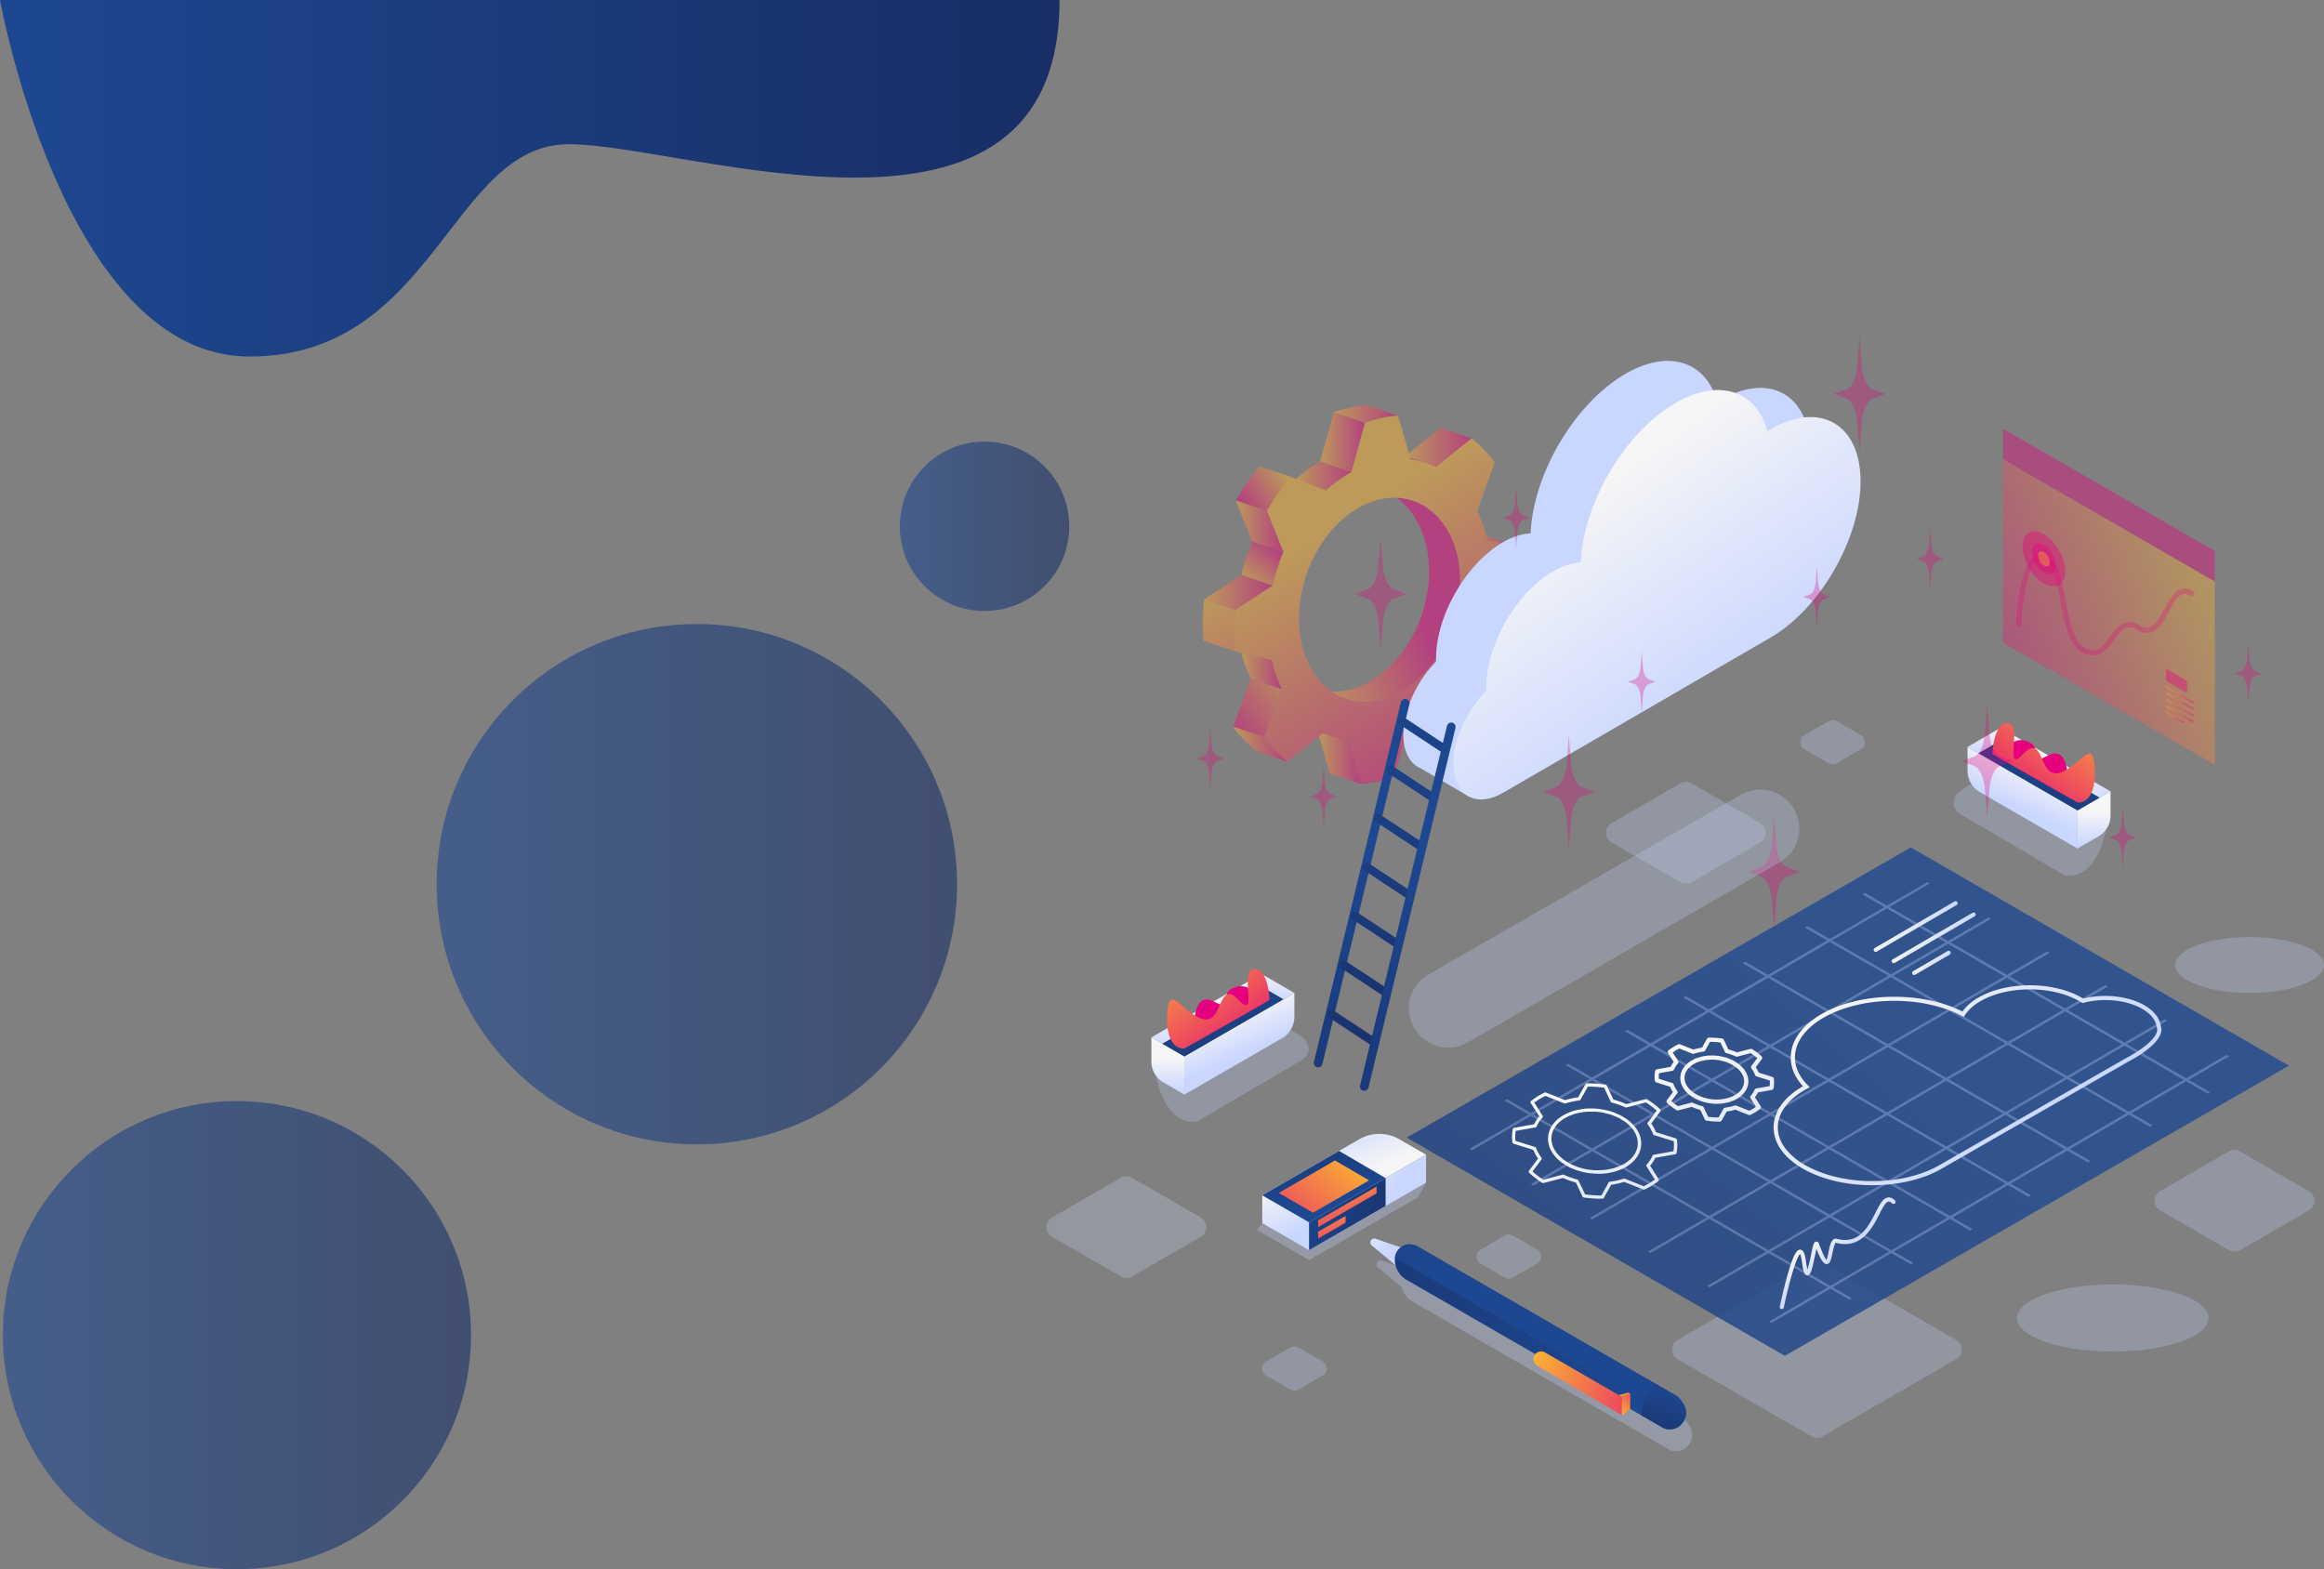 <svg xmlns="http://www.w3.org/2000/svg" xmlns:xlink="http://www.w3.org/1999/xlink" id="Layer_1" data-name="Layer 1" viewBox="0 0 2055.05 1387.74"><rect x="0" y="0" width="2055.05" height="1387.74" fill="#808080" stroke="none"/><defs><linearGradient id="linear-gradient" x1="-5364.54" y1="658.12" x2="-5316.37" y2="658.12" gradientTransform="translate(6455.03)" gradientUnits="userSpaceOnUse"><stop offset="0" stop-color="#f9b233"></stop><stop offset="1" stop-color="#e6007e"></stop></linearGradient><linearGradient id="linear-gradient-2" x1="-5357.99" y1="591.88" x2="-5321.3" y2="591.88" xlink:href="#linear-gradient"></linearGradient><linearGradient id="linear-gradient-3" x1="-5310.02" y1="421.02" x2="-5259.9" y2="421.02" xlink:href="#linear-gradient"></linearGradient><linearGradient id="linear-gradient-4" x1="2.56" y1="1180.76" x2="416.52" y2="1180.76" gradientUnits="userSpaceOnUse"><stop offset="0" stop-color="#1d4891"></stop><stop offset="1" stop-color="#182e65"></stop></linearGradient><linearGradient id="linear-gradient-5" x1="0" y1="157.65" x2="936.9" y2="157.65" xlink:href="#linear-gradient-4"></linearGradient><linearGradient id="linear-gradient-6" x1="795.67" y1="465.43" x2="945.5" y2="465.43" xlink:href="#linear-gradient-4"></linearGradient><linearGradient id="linear-gradient-7" x1="386.16" y1="781.95" x2="846.31" y2="781.95" xlink:href="#linear-gradient-4"></linearGradient><linearGradient id="linear-gradient-8" x1="1989.26" y1="674.9" x2="1989.26" y2="703.86" gradientUnits="userSpaceOnUse"><stop offset="0" stop-color="#f6f6f6"></stop><stop offset="1" stop-color="#c9d6ff"></stop></linearGradient><linearGradient id="linear-gradient-9" x1="1868.26" y1="1001.77" x2="1868.26" y2="1091.13" xlink:href="#linear-gradient-8"></linearGradient><linearGradient id="linear-gradient-10" x1="1640.56" y1="516.27" x2="1633.32" y2="566.95" xlink:href="#linear-gradient-8"></linearGradient><linearGradient id="linear-gradient-11" x1="1363.64" y1="905.26" x2="1356.4" y2="955.94" xlink:href="#linear-gradient-8"></linearGradient><linearGradient id="linear-gradient-12" x1="-5215.34" y1="628.76" x2="-5156.17" y2="628.76" xlink:href="#linear-gradient"></linearGradient><linearGradient id="linear-gradient-13" x1="-5167.37" y1="476.69" x2="-5106.79" y2="476.69" xlink:href="#linear-gradient"></linearGradient><linearGradient id="linear-gradient-14" x1="-5290.3" y1="669.48" x2="-5251.25" y2="669.48" xlink:href="#linear-gradient"></linearGradient><linearGradient id="linear-gradient-15" x1="-5212.98" y1="395.77" x2="-5153.4" y2="395.77" xlink:href="#linear-gradient"></linearGradient><linearGradient id="linear-gradient-16" x1="-2765.88" y1="557.2" x2="-2873.62" y2="517.6" gradientTransform="matrix(-1, 0, 0, 1, -1627.68, 0)" xlink:href="#linear-gradient"></linearGradient><linearGradient id="linear-gradient-17" x1="-5312.38" y1="645.24" x2="-5275.58" y2="645.24" xlink:href="#linear-gradient"></linearGradient><linearGradient id="linear-gradient-18" x1="-5235.06" y1="403.24" x2="-5194.19" y2="403.24" xlink:href="#linear-gradient"></linearGradient><linearGradient id="linear-gradient-19" x1="-5305.91" y1="596.03" x2="-5367.91" y2="646.4" xlink:href="#linear-gradient"></linearGradient><clipPath id="clip-path"><path d="M1138.65,673.51l-27.79-9.35a108,108,0,0,1-20.37-21.42l27.79,9.35A108.28,108.28,0,0,0,1138.65,673.51Z" fill="url(#linear-gradient)"></path></clipPath><linearGradient id="linear-gradient-22" x1="-5287.69" y1="391.08" x2="-5247.73" y2="391.08" xlink:href="#linear-gradient"></linearGradient><linearGradient id="linear-gradient-23" x1="-5275.53" y1="366.16" x2="-5218.53" y2="366.16" xlink:href="#linear-gradient"></linearGradient><clipPath id="clip-path-2"><path d="M1133.73,609.45l-27.79-9.35a114.34,114.34,0,0,1-8.91-25.78l27.8,9.35A114.82,114.82,0,0,0,1133.73,609.45Z" fill="url(#linear-gradient-2)"></path></clipPath><clipPath id="clip-path-3"><path d="M1172.8,433.8l-27.8-9.35a119,119,0,0,1,22.33-16.22l27.8,9.35A118.52,118.52,0,0,0,1172.8,433.8Z" fill="url(#linear-gradient-3)"></path></clipPath><linearGradient id="linear-gradient-28" x1="-5352.14" y1="514.92" x2="-5327.21" y2="484.45" xlink:href="#linear-gradient"></linearGradient><linearGradient id="linear-gradient-29" x1="-5390.37" y1="524.05" x2="-5329.48" y2="524.05" xlink:href="#linear-gradient"></linearGradient><linearGradient id="linear-gradient-30" x1="-5387.02" y1="526.79" x2="-5313.95" y2="712.79" xlink:href="#linear-gradient"></linearGradient><linearGradient id="linear-gradient-31" x1="-5318.76" y1="419.01" x2="-5357.51" y2="445.58" xlink:href="#linear-gradient"></linearGradient><linearGradient id="linear-gradient-32" x1="-5362.34" y1="465.41" x2="-5319.96" y2="465.41" xlink:href="#linear-gradient"></linearGradient><linearGradient id="linear-gradient-33" x1="-2807.75" y1="467.58" x2="-2942.28" y2="679.85" gradientTransform="matrix(-1, 0, 0, 1, -1627.68, 0)" xlink:href="#linear-gradient"></linearGradient><linearGradient id="linear-gradient-34" x1="1174.03" y1="1004.29" x2="1166.78" y2="1054.97" xlink:href="#linear-gradient-8"></linearGradient><linearGradient id="linear-gradient-35" x1="1271.45" y1="725.41" x2="899.5" y2="1211.4" xlink:href="#linear-gradient-8"></linearGradient><linearGradient id="linear-gradient-36" x1="2058.7" y1="602.88" x2="1686.74" y2="1088.87" xlink:href="#linear-gradient-8"></linearGradient><linearGradient id="linear-gradient-37" x1="2024.25" y1="637.37" x2="2007.96" y2="780.36" xlink:href="#linear-gradient-8"></linearGradient><linearGradient id="linear-gradient-38" x1="1539.21" y1="311.89" x2="1522.92" y2="454.88" xlink:href="#linear-gradient-8"></linearGradient><linearGradient id="linear-gradient-39" x1="-2159.95" y1="788.02" x2="-2161.46" y2="770.49" gradientTransform="matrix(-1, 0, 0, 1, -370.89, 0)" xlink:href="#linear-gradient-8"></linearGradient><linearGradient id="linear-gradient-40" x1="7771.57" y1="640.75" x2="7771.57" y2="667.82" gradientTransform="translate(-6017.14)" xlink:href="#linear-gradient-8"></linearGradient><linearGradient id="linear-gradient-41" x1="7817.26" y1="679.91" x2="7801.43" y2="714.64" gradientTransform="translate(-6017.14)" xlink:href="#linear-gradient-8"></linearGradient><linearGradient id="linear-gradient-42" x1="7868.71" y1="717.75" x2="7869.22" y2="747.88" gradientTransform="translate(-6017.14)" xlink:href="#linear-gradient-8"></linearGradient><linearGradient id="linear-gradient-43" x1="7836.3" y1="678.48" x2="7889.42" y2="717.29" gradientTransform="translate(-6017.14)" xlink:href="#linear-gradient-8"></linearGradient><linearGradient id="linear-gradient-44" x1="-2188.07" y1="647.2" x2="-2136.41" y2="788.98" gradientTransform="matrix(-1, 0, 0, 1, -370.89, 0)" xlink:href="#linear-gradient-4"></linearGradient><linearGradient id="linear-gradient-45" x1="-3025.1" y1="639.37" x2="-3033.47" y2="648.94" gradientTransform="translate(4864.64)" xlink:href="#linear-gradient"></linearGradient><linearGradient id="linear-gradient-46" x1="-2218.81" y1="616.8" x2="-2142.47" y2="725.28" gradientTransform="matrix(-1, 0, 0, 1, -370.89, 0)" xlink:href="#linear-gradient"></linearGradient><linearGradient id="linear-gradient-47" x1="-5670.68" y1="509.49" x2="-5474.24" y2="589.64" gradientTransform="matrix(-1, 0, 0, 1, -3727.82, 0)" xlink:href="#linear-gradient"></linearGradient><linearGradient id="linear-gradient-48" x1="-6425.83" y1="341.11" x2="-6425.83" y2="355.56" gradientTransform="matrix(-1, 0, 0, 1, -4560.95, 0)" xlink:href="#linear-gradient"></linearGradient><linearGradient id="linear-gradient-49" x1="-5656.41" y1="609.76" x2="-5654.29" y2="619.13" gradientTransform="matrix(-1, 0, 0, 1, -3727.82, 0)" xlink:href="#linear-gradient"></linearGradient><linearGradient id="linear-gradient-50" x1="-5656.41" y1="615.38" x2="-5654.29" y2="624.75" gradientTransform="matrix(-1, 0, 0, 1, -3727.82, 0)" xlink:href="#linear-gradient"></linearGradient><linearGradient id="linear-gradient-51" x1="-5656.41" y1="621" x2="-5654.29" y2="630.37" gradientTransform="matrix(-1, 0, 0, 1, -3727.82, 0)" xlink:href="#linear-gradient"></linearGradient><linearGradient id="linear-gradient-52" x1="-5656.41" y1="626.62" x2="-5654.29" y2="635.99" gradientTransform="matrix(-1, 0, 0, 1, -3727.82, 0)" xlink:href="#linear-gradient"></linearGradient><linearGradient id="linear-gradient-53" x1="-5652.04" y1="631.25" x2="-5650.54" y2="637.86" gradientTransform="matrix(-1, 0, 0, 1, -3727.82, 0)" xlink:href="#linear-gradient"></linearGradient><linearGradient id="linear-gradient-54" x1="-6480.63" y1="562.59" x2="-6481.32" y2="568.09" gradientTransform="matrix(-1, 0, 0, 1, -4560.95, 0)" xlink:href="#linear-gradient"></linearGradient><linearGradient id="linear-gradient-55" x1="-6422.45" y1="452.35" x2="-6422.45" y2="466.12" gradientTransform="matrix(-1, 0, 0, 1, -4560.95, 0)" xlink:href="#linear-gradient"></linearGradient><linearGradient id="linear-gradient-56" x1="-6323.9" y1="455.38" x2="-6334.91" y2="465.01" gradientTransform="matrix(-1, 0, 0, 1, -4560.95, 0)" xlink:href="#linear-gradient"></linearGradient><linearGradient id="linear-gradient-57" x1="-6323.9" y1="455.38" x2="-6334.91" y2="465.01" gradientTransform="matrix(-1, 0, 0, 1, -4560.95, 0)" xlink:href="#linear-gradient"></linearGradient><linearGradient id="linear-gradient-58" x1="-6345.81" y1="543.65" x2="-6317.6" y2="605.58" gradientTransform="matrix(-1, 0, 0, 1, -4560.95, 0)" xlink:href="#linear-gradient"></linearGradient><linearGradient id="linear-gradient-59" x1="1376.85" y1="1093.61" x2="1373.23" y2="1111.71" xlink:href="#linear-gradient-8"></linearGradient><linearGradient id="linear-gradient-60" x1="1187.09" y1="1091.44" x2="1226.68" y2="1108.41" xlink:href="#linear-gradient-8"></linearGradient><linearGradient id="linear-gradient-61" x1="1665.27" y1="936.51" x2="922.36" y2="1832.37" xlink:href="#linear-gradient-4"></linearGradient><linearGradient id="linear-gradient-62" x1="1791.79" y1="489.2" x2="1766.19" y2="568.7" xlink:href="#linear-gradient-8"></linearGradient><linearGradient id="linear-gradient-63" x1="1656.12" y1="856.94" x2="1792.11" y2="1018.24" xlink:href="#linear-gradient-8"></linearGradient><linearGradient id="linear-gradient-64" x1="10587.7" y1="260.98" x2="10581.48" y2="309.2" gradientTransform="translate(-9132.52)" xlink:href="#linear-gradient-8"></linearGradient><linearGradient id="linear-gradient-65" x1="10524.71" y1="443.75" x2="10653.84" y2="622.66" gradientTransform="translate(-9132.52)" xlink:href="#linear-gradient-8"></linearGradient><linearGradient id="linear-gradient-66" x1="1458.23" y1="1232.49" x2="1035.08" y2="1012.55" xlink:href="#linear-gradient-4"></linearGradient><linearGradient id="linear-gradient-67" x1="1270.27" y1="1117.17" x2="1046.03" y2="973.46" xlink:href="#linear-gradient-4"></linearGradient><linearGradient id="linear-gradient-68" x1="1356.6" y1="1197.74" x2="1489.18" y2="1276.47" gradientTransform="matrix(1, 0, 0, 1, 0, 0)" xlink:href="#linear-gradient"></linearGradient><linearGradient id="linear-gradient-69" x1="1430.43" y1="1247.65" x2="1455.84" y2="1224.27" gradientTransform="matrix(1, 0, 0, 1, 0, 0)" xlink:href="#linear-gradient"></linearGradient><linearGradient id="linear-gradient-70" x1="1480.33" y1="1227.13" x2="1455.44" y2="1285.5" xlink:href="#linear-gradient-4"></linearGradient><linearGradient id="linear-gradient-71" x1="1186.25" y1="986.22" x2="1186.25" y2="993.01" xlink:href="#linear-gradient-8"></linearGradient><linearGradient id="linear-gradient-72" x1="1190.51" y1="1044.01" x2="1170.23" y2="992.22" xlink:href="#linear-gradient-8"></linearGradient><linearGradient id="linear-gradient-73" x1="1119.03" y1="1050.24" x2="1142.93" y2="1091.88" xlink:href="#linear-gradient-8"></linearGradient><linearGradient id="linear-gradient-74" x1="1171.26" y1="1037.21" x2="1220.15" y2="1070.88" xlink:href="#linear-gradient-8"></linearGradient><linearGradient id="linear-gradient-75" x1="1173.83" y1="1062.37" x2="1150.65" y2="966.4" xlink:href="#linear-gradient-4"></linearGradient><linearGradient id="linear-gradient-76" x1="1135.17" y1="1062.33" x2="1261.92" y2="1088.04" xlink:href="#linear-gradient-4"></linearGradient><linearGradient id="linear-gradient-77" x1="1431.46" y1="1229.07" x2="1460.95" y2="1252.75" gradientTransform="matrix(1, 0, 0, 1, 0, 0)" xlink:href="#linear-gradient"></linearGradient><linearGradient id="linear-gradient-78" x1="1194.24" y1="1019.03" x2="1107.59" y2="1131.02" gradientTransform="matrix(1, 0, 0, 1, 0, 0)" xlink:href="#linear-gradient"></linearGradient><linearGradient id="linear-gradient-79" x1="1180.77" y1="1038.66" x2="1206.79" y2="1108.8" gradientTransform="matrix(1, 0, 0, 1, 0, 0)" xlink:href="#linear-gradient"></linearGradient><linearGradient id="linear-gradient-80" x1="1170.7" y1="1066.42" x2="1187.87" y2="1112.71" gradientTransform="matrix(1, 0, 0, 1, 0, 0)" xlink:href="#linear-gradient"></linearGradient><linearGradient id="linear-gradient-81" x1="-8974.67" y1="422.49" x2="-8974.67" y2="427.94" gradientTransform="matrix(-1, 0, 0, 1, -7633.94, 0)" xlink:href="#linear-gradient"></linearGradient><linearGradient id="linear-gradient-82" x1="-8704.24" y1="635.36" x2="-8704.24" y2="640.81" gradientTransform="matrix(-1, 0, 0, 1, -7633.94, 0)" xlink:href="#linear-gradient"></linearGradient><linearGradient id="linear-gradient-83" x1="-8804.39" y1="669.03" x2="-8804.39" y2="674.47" gradientTransform="matrix(-1, 0, 0, 1, -7633.94, 0)" xlink:href="#linear-gradient"></linearGradient><linearGradient id="linear-gradient-84" x1="-9085.68" y1="567.5" x2="-9085.68" y2="572.95" gradientTransform="matrix(-1, 0, 0, 1, -7633.94, 0)" xlink:href="#linear-gradient"></linearGradient><linearGradient id="linear-gradient-85" x1="-8854.81" y1="458.54" x2="-8854.81" y2="468.8" gradientTransform="matrix(-1, 0, 0, 1, -7633.94, 0)" xlink:href="#linear-gradient"></linearGradient><linearGradient id="linear-gradient-86" x1="-9021.24" y1="633.49" x2="-9021.24" y2="643.75" gradientTransform="matrix(-1, 0, 0, 1, -7633.94, 0)" xlink:href="#linear-gradient"></linearGradient><linearGradient id="linear-gradient-87" x1="-9202.71" y1="704.22" x2="-9202.71" y2="714.48" gradientTransform="matrix(-1, 0, 0, 1, -7633.94, 0)" xlink:href="#linear-gradient"></linearGradient><linearGradient id="linear-gradient-88" x1="-9511" y1="5732.87" x2="-9511" y2="5738.32" gradientTransform="translate(-7633.94 6508.97) rotate(180)" xlink:href="#linear-gradient"></linearGradient><linearGradient id="linear-gradient-89" x1="-9240.57" y1="5945.73" x2="-9240.57" y2="5951.18" gradientTransform="translate(-7633.94 6508.97) rotate(180)" xlink:href="#linear-gradient"></linearGradient><linearGradient id="linear-gradient-90" x1="-9340.72" y1="5979.4" x2="-9340.72" y2="5984.85" gradientTransform="translate(-7633.94 6508.97) rotate(180)" xlink:href="#linear-gradient"></linearGradient><linearGradient id="linear-gradient-91" x1="-9622.01" y1="5877.88" x2="-9622.01" y2="5883.33" gradientTransform="translate(-7633.94 6508.97) rotate(180)" xlink:href="#linear-gradient"></linearGradient><linearGradient id="linear-gradient-92" x1="-9391.14" y1="5768.92" x2="-9391.14" y2="5779.18" gradientTransform="translate(-7633.94 6508.97) rotate(180)" xlink:href="#linear-gradient"></linearGradient><linearGradient id="linear-gradient-93" x1="-9278.27" y1="6093.82" x2="-9278.27" y2="6104.08" gradientTransform="translate(-7633.94 6508.97) rotate(180)" xlink:href="#linear-gradient"></linearGradient><linearGradient id="linear-gradient-94" x1="6050.66" y1="1005.62" x2="6049.15" y2="988.08" gradientTransform="translate(-4955.27)" xlink:href="#linear-gradient-8"></linearGradient><linearGradient id="linear-gradient-95" x1="-439.04" y1="858.34" x2="-439.04" y2="885.41" gradientTransform="matrix(-1, 0, 0, 1, 690.97, 0)" xlink:href="#linear-gradient-8"></linearGradient><linearGradient id="linear-gradient-96" x1="-393.35" y1="897.5" x2="-409.18" y2="932.23" gradientTransform="matrix(-1, 0, 0, 1, 690.97, 0)" xlink:href="#linear-gradient-8"></linearGradient><linearGradient id="linear-gradient-97" x1="-341.89" y1="935.34" x2="-341.38" y2="965.47" gradientTransform="matrix(-1, 0, 0, 1, 690.97, 0)" xlink:href="#linear-gradient-8"></linearGradient><linearGradient id="linear-gradient-98" x1="-374.3" y1="896.07" x2="-321.19" y2="934.89" gradientTransform="matrix(-1, 0, 0, 1, 690.97, 0)" xlink:href="#linear-gradient-8"></linearGradient><linearGradient id="linear-gradient-99" x1="6022.53" y1="864.79" x2="6074.2" y2="1006.57" gradientTransform="translate(-4955.27)" xlink:href="#linear-gradient-4"></linearGradient><linearGradient id="linear-gradient-100" x1="-11235.7" y1="856.96" x2="-11244.08" y2="866.54" gradientTransform="matrix(-1, 0, 0, 1, -10190.81, 0)" xlink:href="#linear-gradient"></linearGradient><linearGradient id="linear-gradient-101" x1="5991.8" y1="834.39" x2="6068.14" y2="942.88" gradientTransform="translate(-4955.27)" xlink:href="#linear-gradient"></linearGradient><linearGradient id="linear-gradient-102" x1="1438.36" y1="513.5" x2="1434.74" y2="567.8" xlink:href="#linear-gradient-8"></linearGradient><linearGradient id="linear-gradient-103" x1="-8262.23" y1="-191.58" x2="-8284.85" y2="201.19" gradientTransform="matrix(-0.98, -0.18, -0.18, 0.98, -6951.87, -566.48)" xlink:href="#linear-gradient-4"></linearGradient><linearGradient id="linear-gradient-104" x1="-8902.25" y1="1667.15" x2="-8924.88" y2="2059.92" gradientTransform="matrix(-0.98, 0.21, 0.21, 0.98, -7814.83, 805.8)" xlink:href="#linear-gradient-4"></linearGradient><linearGradient id="linear-gradient-105" x1="-8880.91" y1="1668.38" x2="-8903.54" y2="2061.15" gradientTransform="matrix(-0.98, 0.21, 0.21, 0.98, -7814.83, 805.8)" xlink:href="#linear-gradient-4"></linearGradient><linearGradient id="linear-gradient-106" x1="-8859.52" y1="1669.61" x2="-8882.15" y2="2062.38" gradientTransform="matrix(-0.98, 0.21, 0.21, 0.98, -7814.83, 805.8)" xlink:href="#linear-gradient-4"></linearGradient><linearGradient id="linear-gradient-107" x1="-8838.18" y1="1670.84" x2="-8860.81" y2="2063.61" gradientTransform="matrix(-0.98, 0.21, 0.21, 0.98, -7814.83, 805.8)" xlink:href="#linear-gradient-4"></linearGradient><linearGradient id="linear-gradient-108" x1="-8816.79" y1="1672.07" x2="-8839.41" y2="2064.85" gradientTransform="matrix(-0.98, 0.21, 0.21, 0.98, -7814.83, 805.8)" xlink:href="#linear-gradient-4"></linearGradient><linearGradient id="linear-gradient-109" x1="-8795.45" y1="1673.3" x2="-8818.08" y2="2066.07" gradientTransform="matrix(-0.98, 0.21, 0.21, 0.98, -7814.83, 805.8)" xlink:href="#linear-gradient-4"></linearGradient><linearGradient id="linear-gradient-110" x1="-8773.98" y1="1674.54" x2="-8796.6" y2="2067.31" gradientTransform="matrix(-0.98, 0.21, 0.21, 0.98, -7814.83, 805.8)" xlink:href="#linear-gradient-4"></linearGradient><linearGradient id="linear-gradient-111" x1="-8305.21" y1="-194.06" x2="-8327.83" y2="198.71" gradientTransform="matrix(-0.98, -0.18, -0.18, 0.98, -6951.87, -566.48)" xlink:href="#linear-gradient-4"></linearGradient><linearGradient id="linear-gradient-112" x1="1608.61" y1="1090" x2="1628.53" y2="1113.63" xlink:href="#linear-gradient-8"></linearGradient><linearGradient id="linear-gradient-113" x1="1688.26" y1="812.65" x2="1699.65" y2="826.16" xlink:href="#linear-gradient-8"></linearGradient><linearGradient id="linear-gradient-114" x1="1704.18" y1="822.65" x2="1715.57" y2="836.16" xlink:href="#linear-gradient-8"></linearGradient><linearGradient id="linear-gradient-115" x1="1704.8" y1="847.84" x2="1711.04" y2="855.25" xlink:href="#linear-gradient-8"></linearGradient><linearGradient id="linear-gradient-116" x1="1396.95" y1="984.4" x2="1485.32" y2="1150.23" xlink:href="#linear-gradient-8"></linearGradient><linearGradient id="linear-gradient-117" x1="1501.9" y1="928.47" x2="1590.27" y2="1094.31" xlink:href="#linear-gradient-8"></linearGradient><linearGradient id="linear-gradient-118" x1="1501.9" y1="928.47" x2="1590.27" y2="1094.31" xlink:href="#linear-gradient-8"></linearGradient></defs><title>Cloud Architect</title><circle cx="209.54" cy="1180.76" r="206.98" opacity="0.6" fill="url(#linear-gradient-4)"></circle><path d="M0,0S56.79,315.3,220.55,315.3s178.07-187.78,282.5-187.78S936.9,248.79,936.9,0Z" fill="url(#linear-gradient-5)"></path><circle cx="870.59" cy="465.43" r="74.92" opacity="0.6" fill="url(#linear-gradient-6)"></circle><circle cx="616.23" cy="781.95" r="230.08" opacity="0.6" fill="url(#linear-gradient-7)"></circle><ellipse cx="1989.26" cy="853.42" rx="65.79" ry="24.71" opacity="0.25" fill="url(#linear-gradient-8)"></ellipse><ellipse cx="1868.26" cy="1165.6" rx="84.7" ry="29.71" opacity="0.25" fill="url(#linear-gradient-9)"></ellipse><path d="M1595.59,650.12l21.35-12.33a7.24,7.24,0,0,1,7.22,0l21.34,12.33a7.21,7.21,0,0,1,0,12.5L1624.16,675a7.22,7.22,0,0,1-7.22,0l-21.35-12.33A7.22,7.22,0,0,1,1595.59,650.12Z" opacity="0.25" fill="url(#linear-gradient-10)"></path><path d="M1309.26,1105l21.35-12.32a7.22,7.22,0,0,1,7.22,0l21.34,12.32a7.22,7.22,0,0,1,0,12.5l-21.34,12.33a7.22,7.22,0,0,1-7.22,0l-21.35-12.33A7.22,7.22,0,0,1,1309.26,1105Z" opacity="0.25" fill="url(#linear-gradient-11)"></path><g opacity="0.5"><polygon points="1298.86 639.45 1271.06 630.11 1239.69 618.06 1267.48 627.41 1298.86 639.45" fill="url(#linear-gradient-12)"></polygon><polygon points="1315.45 477.55 1287.66 468.2 1320.44 475.83 1348.23 485.18 1315.45 477.55" fill="url(#linear-gradient-13)"></polygon><polygon points="1203.78 693.49 1175.98 684.14 1164.72 645.47 1192.52 654.82 1203.78 693.49" fill="url(#linear-gradient-14)"></polygon><polygon points="1269.84 413.18 1242.05 403.83 1273.83 378.36 1301.63 387.71 1269.84 413.18" fill="url(#linear-gradient-15)"></polygon><path d="M1249.58,443l-27.79-9.35c25,8.41,42.21,36,41.81,72.51,0,.78,0,1.57,0,2.35l0,.77c0,.53,0,1-.07,1.57,0,.11,0,.21,0,.31,0,1-.12,2-.2,3l-.06.69c-.09,1-.19,2.08-.31,3.11l-.06.57c-.11.93-.23,1.85-.37,2.78,0,.19,0,.38-.07.57-.16,1-.32,2.05-.5,3.07,0,.26-.09.52-.14.78-.11.65-.24,1.3-.36,1.94-.06.27-.11.54-.16.81q-.26,1.26-.54,2.52l0,.12c-.2.88-.41,1.75-.63,2.62-.06.26-.13.51-.19.77l-.51,1.91c-.08.27-.15.54-.23.82l-.52,1.81c-.07.22-.13.44-.2.65-.25.82-.5,1.63-.77,2.44l-.15.46-.66,2c-.1.27-.2.54-.29.81l-.59,1.62-.32.84c-.21.55-.43,1.1-.65,1.65-.09.24-.19.49-.29.73-.31.78-.64,1.56-1,2.33a1,1,0,0,1,0,.1c-.32.74-.65,1.47-1,2.2l-.33.73c-.25.53-.49,1-.74,1.57-.13.27-.25.53-.38.79-.28.57-.57,1.15-.86,1.72l-.32.63c-.39.77-.79,1.53-1.2,2.29l-.21.37c-.34.63-.7,1.26-1,1.89-.14.24-.28.47-.41.71-.31.53-.62,1.06-.94,1.59l-.39.65c-.49.81-1,1.62-1.51,2.41-.09.15-.18.29-.28.43-.44.69-.89,1.36-1.35,2l-.38.55c-.53.78-1.07,1.55-1.62,2.3l-.29.39c-.47.66-1,1.31-1.45,2l-.37.48c-.8,1-1.61,2-2.44,3l-.28.33c-.84,1-1.7,2-2.57,2.95l-.25.28c-.89,1-1.79,1.93-2.71,2.86-.07.07-.14.15-.22.22-.94,1-1.89,1.87-2.85,2.77l-.19.18c-.54.5-1.09,1-1.64,1.48l-.3.26c-.45.4-.9.79-1.36,1.17l-.59.49c-.37.3-.73.61-1.11.9l-.66.53-1.06.82-.69.53-1.07.78-.69.5-1.14.78-.63.44c-.47.31-.94.62-1.42.92l-.37.25c-.6.37-1.2.75-1.81,1.11l-.5.29-1.33.76-.68.38-1.17.63-.74.38c-.38.2-.76.39-1.15.57l-.75.37-1.17.54-.73.33-1.29.55-.62.26c-.63.25-1.25.5-1.88.73l0,0c-.64.24-1.29.46-1.94.68l-.63.2-1.32.42-.65.19c-.55.16-1.11.32-1.66.46l-.65.17c-.74.19-1.49.36-2.23.52s-1.42.29-2.13.41l-.67.11-1.47.23-.76.09c-.46.06-.93.12-1.39.16l-.73.07-1.57.12-.51,0c-.75,0-1.49.06-2.24.07h-.57c-.58,0-1.15,0-1.73,0l-.62,0c-.73,0-1.47-.08-2.19-.14h-.11c-.69-.06-1.38-.14-2.06-.23L1172,611l-1.31-.2-.68-.12-1.43-.28-.51-.11c-.64-.14-1.27-.29-1.9-.46l-.39-.11c-.49-.13-1-.28-1.48-.43s-.9-.27-1.34-.42h0l27.8,9.35,1.11.36.23.06,1.48.43.4.11c.62.16,1.26.32,1.89.46l.51.1,1.43.29.68.12,1.31.2.4.06.27,0c.68.09,1.36.17,2,.23h.12c.73.06,1.46.1,2.19.14l.63,0c.57,0,1.14,0,1.72,0h.58c.74,0,1.49,0,2.24-.07h.08l.42,0,1.57-.12.73-.07,1.39-.16.77-.1c.48-.06,1-.14,1.46-.22l.67-.11c.71-.12,1.42-.26,2.13-.41s1.49-.34,2.23-.52l.65-.17,1.66-.46.4-.11.25-.08,1.32-.42.64-.2c.65-.22,1.29-.45,1.94-.69h0l1.9-.74.63-.27c.43-.17.85-.36,1.28-.54l.73-.33,1.17-.54.76-.37,1.14-.57.74-.38,1.17-.63.69-.38,1.32-.76.51-.3q.9-.54,1.8-1.11c.13-.07.25-.16.37-.24.48-.3,1-.61,1.42-.92l.63-.43,1.14-.8.69-.49,1.07-.79.69-.52,1.06-.82.67-.53c.37-.29.73-.6,1.1-.9.2-.16.4-.32.59-.49.46-.38.91-.77,1.35-1.16l.32-.27,1.63-1.48.08-.07.11-.11c1-.9,1.92-1.82,2.86-2.77l.21-.22c.92-.93,1.82-1.88,2.71-2.86.09-.09.17-.19.26-.29.87-1,1.72-1.94,2.56-2.94l.28-.33c.83-1,1.64-2,2.44-3l.13-.16.24-.33c.49-.64,1-1.29,1.46-1.94l.28-.39c.55-.76,1.09-1.52,1.62-2.3.13-.18.26-.37.38-.56.46-.67.91-1.35,1.35-2,.1-.14.19-.29.28-.43.52-.8,1-1.6,1.51-2.41l.14-.22.25-.43c.32-.53.63-1.06.94-1.59l.41-.71q.54-.95,1.05-1.89l.21-.37c.41-.76.81-1.52,1.2-2.29l.33-.63c.29-.57.57-1.15.85-1.72l.2-.4.18-.39c.25-.52.5-1,.74-1.57.11-.24.23-.48.34-.73.33-.73.65-1.46,1-2.2l0-.1c.33-.77.65-1.55,1-2.33.09-.24.19-.49.29-.73l.64-1.65.15-.39c.06-.15.11-.31.17-.46.2-.53.4-1.07.59-1.61l.29-.81.66-1.94c0-.16.11-.32.16-.48.26-.8.52-1.61.76-2.43.07-.22.13-.44.2-.66.18-.6.35-1.2.52-1.8l.11-.35.12-.48c.18-.63.35-1.27.51-1.9.06-.26.13-.51.2-.77.21-.87.43-1.74.62-2.62,0,0,0-.1,0-.14.18-.83.36-1.67.53-2.51.06-.26.11-.53.16-.8.13-.65.25-1.3.37-1.95l.09-.5a2.51,2.51,0,0,0,0-.27c.18-1,.35-2,.5-3.07,0-.19,0-.38.08-.57q.19-1.4.36-2.79c0-.18.05-.37.07-.56.11-1,.22-2.07.31-3.11,0-.23,0-.46,0-.69.08-1,.15-2,.2-2.95,0-.08,0-.15,0-.23v-.09c0-.52,0-1,.07-1.55l0-.79c0-.79,0-1.57.05-2.35C1291.79,479,1274.57,451.35,1249.58,443Z" fill="url(#linear-gradient-16)"></path><g style="isolation:isolate"><path d="M1179.45,651.79l-27.8-9.35a69.44,69.44,0,0,1-9-3.75l27.79,9.35A71,71,0,0,0,1179.45,651.79Z" fill="url(#linear-gradient-17)"></path></g><g style="isolation:isolate"><path d="M1233,400.08l27.8,9.35a69.7,69.7,0,0,0-13.08-3L1220,397A69.42,69.42,0,0,1,1233,400.08Z" fill="url(#linear-gradient-18)"></path></g><polygon points="1118.28 652.09 1090.49 642.74 1105.94 600.1 1133.73 609.45 1118.28 652.09" fill="url(#linear-gradient-19)"></polygon><g style="isolation:isolate"><path d="M1138.65,673.51l-27.79-9.35a108,108,0,0,1-20.37-21.42l27.79,9.35A108.28,108.28,0,0,0,1138.65,673.51Z" fill="url(#linear-gradient)"></path><g clip-path="url(#clip-path)"><g style="isolation:isolate"><path d="M1138.65,673.51l-27.79-9.35a108,108,0,0,1-20.37-21.42l27.79,9.35A108.28,108.28,0,0,0,1138.65,673.51Z" fill="url(#linear-gradient)"></path></g></g></g><polygon points="1195.13 417.58 1167.33 408.23 1179.5 364.59 1207.29 373.94 1195.13 417.58" fill="url(#linear-gradient-22)"></polygon><path d="M1213.87,371.83c.9-.26,1.8-.51,2.71-.75l1.3-.34c1.34-.34,2.68-.66,4-.94a106,106,0,0,1,14.59-2.07l-27.79-9.35a107.6,107.6,0,0,0-14.59,2.07c-1.35.28-2.69.6-4,.94l-1.31.35c-.9.24-1.8.48-2.7.74l-.54.15-1.62.5-1.08.34c-1.11.35-2.23.73-3.34,1.12l27.79,9.35c1.11-.4,2.23-.77,3.35-1.13l1.07-.33Z" fill="url(#linear-gradient-23)"></path><g style="isolation:isolate"><path d="M1133.73,609.45l-27.79-9.35a114.34,114.34,0,0,1-8.91-25.78l27.8,9.35A114.82,114.82,0,0,0,1133.73,609.45Z" fill="url(#linear-gradient-2)"></path><g clip-path="url(#clip-path-2)"><g style="isolation:isolate"><path d="M1133.73,609.45l-27.79-9.35a114.34,114.34,0,0,1-8.91-25.78l27.8,9.35A114.82,114.82,0,0,0,1133.73,609.45Z" fill="url(#linear-gradient-2)"></path></g></g></g><g style="isolation:isolate"><path d="M1172.8,433.8l-27.8-9.35a119,119,0,0,1,22.33-16.22l27.8,9.35A118.52,118.52,0,0,0,1172.8,433.8Z" fill="url(#linear-gradient-3)"></path><g clip-path="url(#clip-path-3)"><g style="isolation:isolate"><path d="M1172.8,433.8l-27.8-9.35a119,119,0,0,1,22.33-16.22l27.8,9.35A118.52,118.52,0,0,0,1172.8,433.8Z" fill="url(#linear-gradient-3)"></path></g></g></g><path d="M1126.88,512.4c.24-.93.48-1.85.74-2.78.17-.62.35-1.25.53-1.87l.51-1.78.6-1.93c.18-.59.37-1.18.56-1.77s.42-1.27.63-1.91l.6-1.74c.22-.64.45-1.27.68-1.9s.41-1.15.63-1.72c.28-.77.58-1.52.88-2.28.14-.37.28-.75.43-1.12.45-1.13.92-2.26,1.39-3.38l-27.79-9.35c-.48,1.12-.94,2.25-1.39,3.38-.15.37-.29.75-.44,1.12l-.72,1.85-.15.43c-.22.57-.43,1.15-.63,1.72s-.46,1.26-.68,1.9-.4,1.17-.6,1.75l-.64,1.9c-.19.59-.37,1.18-.55,1.77l-.6,1.93c-.18.59-.35,1.19-.52,1.78s-.26.89-.39,1.34c0,.18-.09.36-.14.53-.25.93-.49,1.86-.73,2.79-.12.45-.24.9-.35,1.35-.35,1.38-.67,2.76-1,4.15l27.79,9.35c.31-1.39.64-2.77,1-4.15C1126.64,513.3,1126.76,512.85,1126.88,512.4Z" fill="url(#linear-gradient-28)"></path><polygon points="1092.45 539.55 1064.65 530.2 1097.76 508.56 1125.55 517.91 1092.45 539.55" fill="url(#linear-gradient-29)"></polygon><path d="M1091.52,553.46l.06-1.52c.05-1,.08-2,.14-3s.13-2.11.21-3.17c0-.52.06-1,.1-1.55.12-1.57.26-3.15.42-4.71l-27.8-9.35c-.15,1.57-.29,3.14-.41,4.71,0,.52-.07,1.05-.11,1.57-.07,1-.15,2.1-.2,3.15a2.29,2.29,0,0,0,0,.25c-.05.91-.08,1.82-.12,2.73,0,.5,0,1-.06,1.5,0,1.5-.09,3-.11,4.51q-.09,9.25.63,18.07L1092,576c-.47-5.88-.69-11.91-.62-18.08C1091.43,556.46,1091.47,555,1091.52,553.46Z" fill="url(#linear-gradient-30)"></path><path d="M1126,442.91l1-1.54c.67-1,1.35-2.05,2-3.06l1-1.41q1.3-1.92,2.66-3.79c.13-.17.25-.35.37-.52q1.54-2.11,3.13-4.18c.57-.74,1.14-1.48,1.72-2.21.3-.37.59-.75.88-1.12.9-1.12,1.8-2.23,2.72-3.32h0l-27.79-9.35c-.92,1.1-1.82,2.21-2.72,3.33l-.88,1.11c-.49.63-1,1.25-1.47,1.88l-.25.33q-1.59,2.07-3.13,4.18l-.37.53q-1.35,1.86-2.66,3.78c-.33.47-.65.94-1,1.42-.68,1-1.35,2-2,3l-1,1.55c-.68,1.07-1.36,2.15-2,3.24l-.6,1-.21.36q-1.33,2.21-2.63,4.46l27.79,9.35q1.29-2.25,2.63-4.46c.27-.45.54-.89.82-1.33C1124.59,445.07,1125.27,444,1126,442.91Z" fill="url(#linear-gradient-31)"></path><polygon points="1135.06 488.21 1107.27 478.87 1092.69 442.6 1120.48 451.95 1135.06 488.21" fill="url(#linear-gradient-32)"></polygon><path d="M1124.66,583.6a114.65,114.65,0,0,0,8.9,25.78L1118.11,652a108.22,108.22,0,0,0,20.37,21.41L1170.27,648a69.67,69.67,0,0,0,22.08,6.78l11.26,38.67a108,108,0,0,0,14.59-2.07,117.66,117.66,0,0,0,14.61-4.14L1245,643.57a118.7,118.7,0,0,0,22.33-16.23l31.37,12a205.85,205.85,0,0,0,20.94-30.2L1305,572.93a170.87,170.87,0,0,0,9.52-29.7l33.1-21.63q.91-9.15,1-18.42t-.63-18.07l-32.78-7.63a114.65,114.65,0,0,0-8.9-25.78l15.44-42.65a106.83,106.83,0,0,0-20.37-21.41l-31.78,25.47a69.94,69.94,0,0,0-22.08-6.79l-11.26-38.66a107.6,107.6,0,0,0-14.59,2.07,117.81,117.81,0,0,0-14.62,4.14L1195,417.51a118.58,118.58,0,0,0-22.33,16.23l-31.38-12.05a206.32,206.32,0,0,0-20.94,30.2l14.58,36.26a170.74,170.74,0,0,0-9.51,29.69l-33.1,21.64c-.61,6.1-1,12.25-1,18.42s.15,12.19.62,18.07Zm24.06-37.92c.54-49.16,32.88-95.8,72.23-104.16s70.81,24.71,70.27,73.87-32.88,95.8-72.23,104.16S1148.18,594.84,1148.72,545.68Z" fill="url(#linear-gradient-33)"></path></g><path d="M1119.64,1204l21.35-12.33a7.22,7.22,0,0,1,7.22,0l21.35,12.33a7.22,7.22,0,0,1,0,12.5l-21.35,12.32a7.22,7.22,0,0,1-7.22,0l-21.35-12.32A7.22,7.22,0,0,1,1119.64,1204Z" opacity="0.25" fill="url(#linear-gradient-34)"></path><path d="M930.24,1076.73l60.91-35.16a9.79,9.79,0,0,1,9.82,0l60.91,35.16a9.83,9.83,0,0,1,0,17L1001,1128.91a9.84,9.84,0,0,1-9.82,0l-60.91-35.17A9.83,9.83,0,0,1,930.24,1076.73Z" opacity="0.25" fill="url(#linear-gradient-35)"></path><path d="M1483.48,1185l118.25-68.27a9.82,9.82,0,0,1,9.81,0L1729.79,1185a9.83,9.83,0,0,1,0,17l-118.24,68.27a9.79,9.79,0,0,1-9.82,0L1483.48,1202A9.82,9.82,0,0,1,1483.48,1185Z" opacity="0.25" fill="url(#linear-gradient-36)"></path><path d="M1910.07,1053.43l60.91-35.17a9.84,9.84,0,0,1,9.82,0l60.9,35.17a9.81,9.81,0,0,1,0,17l-60.9,35.17a9.79,9.79,0,0,1-9.82,0l-60.91-35.17A9.81,9.81,0,0,1,1910.07,1053.43Z" opacity="0.25" fill="url(#linear-gradient-37)"></path><path d="M1425,728l60.91-35.16a9.79,9.79,0,0,1,9.82,0L1556.66,728a9.83,9.83,0,0,1,0,17l-60.91,35.16a9.82,9.82,0,0,1-9.82,0L1425,745A9.83,9.83,0,0,1,1425,728Z" opacity="0.25" fill="url(#linear-gradient-38)"></path><path d="M1862.05,734.93s-7.29,42.85-36,39.38l-91.17-53.47c-11.09-6-9.43-16.76,1.31-23.4l11.21-6.93Z" opacity="0.25" fill="url(#linear-gradient-39)"></path><polygon points="1769.02 654.91 1769.02 643.68 1739.84 660.53 1749.65 666.19 1769.02 654.91" fill="url(#linear-gradient-40)"></polygon><path d="M1739.84,681.56v-21l97.27,56.16v33.69l-86.3-49.82A22,22,0,0,1,1739.84,681.56Z" fill="url(#linear-gradient-41)"></path><path d="M1855.66,739.67l-18.55,10.71V716.69l29.18-16.85v21.42A21.25,21.25,0,0,1,1855.66,739.67Z" fill="url(#linear-gradient-42)"></path><polygon points="1866.29 699.84 1769.02 643.68 1769.02 654.91 1856.56 705.45 1866.29 699.84" fill="url(#linear-gradient-43)"></polygon><polygon points="1749.65 666.19 1769.02 654.91 1856.56 705.45 1837.11 716.69 1749.65 666.19" fill="url(#linear-gradient-44)"></polygon><path d="M1769,670.93s7.83-21.94,24.19-15.13-4.27,23.67,18,12.24,17,36.57,17,36.57Z" fill="url(#linear-gradient-45)"></path><path d="M1761.84,666.84s.85-28.84,14-27.38-4.88,46.37,13.49,27.18,13.19,22,31.54,16.91,30.41-33.95,31.55-2.79-15.22,28.94-15.22,28.94Z" fill="url(#linear-gradient-46)"></path><polygon points="1958.49 676.41 1771.28 568.32 1771.29 406.2 1958.49 514.28 1958.49 676.41" opacity="0.4" fill="url(#linear-gradient-47)"></polygon><polygon points="1771.28 379.18 1771.29 406.2 1958.49 514.28 1958.49 487.26 1771.28 379.18" opacity="0.4" fill="url(#linear-gradient-48)"></polygon><g opacity="0.4"><path d="M1938.84,621.91a.93.93,0,0,1-.46-.12l-22.64-13.07a.94.94,0,0,1,.94-1.62l22.63,13.06a.94.94,0,0,1-.47,1.75Z" fill="url(#linear-gradient-49)"></path></g><g opacity="0.4"><path d="M1938.84,627.53a.93.93,0,0,1-.46-.12l-22.64-13.07a.94.94,0,1,1,.94-1.62l22.63,13.07a.93.93,0,0,1-.47,1.74Z" fill="url(#linear-gradient-50)"></path></g><g opacity="0.4"><path d="M1938.84,633.15a.93.93,0,0,1-.46-.12L1915.74,620a.94.94,0,1,1,.94-1.62l22.63,13.07a.93.93,0,0,1-.47,1.74Z" fill="url(#linear-gradient-51)"></path></g><g opacity="0.4"><path d="M1938.84,638.77a.93.93,0,0,1-.46-.12l-22.64-13.07a.94.94,0,1,1,.94-1.62L1939.31,637a.93.93,0,0,1-.47,1.74Z" fill="url(#linear-gradient-52)"></path></g><g opacity="0.4"><path d="M1930.72,639.65a.9.9,0,0,1-.47-.13l-14.51-8.32a.94.94,0,1,1,.94-1.62l14.51,8.32a.93.93,0,0,1,.34,1.28A.92.92,0,0,1,1930.72,639.65Z" fill="url(#linear-gradient-53)"></path></g><path d="M1915.27,593.3c0-1.07.76-1.51,1.68-1l15.37,8.87a3.73,3.73,0,0,1,1.68,2.91V611c0,1.07-.76,1.5-1.68,1L1917,603.14a3.74,3.74,0,0,1-1.68-2.91Z" opacity="0.4" fill="url(#linear-gradient-54)"></path><g opacity="0.7"><path d="M1850.7,579.62a19.5,19.5,0,0,1-7.41-1.59c-13.66-5.59-17.56-26.19-21.33-46.12-3-16.1-6.19-32.74-14.38-36.06a6,6,0,0,0-5.95.42c-10.33,6.7-13.75,42.26-14.2,55.39a2.3,2.3,0,1,1-4.59-.16c.17-5.07,2.1-49.87,16.29-59.09a10.64,10.64,0,0,1,10.17-.82c10.52,4.26,13.75,21.36,17.18,39.47,3.54,18.72,7.2,38.08,18.55,42.72,10.09,4.13,15-2.76,20.81-10.73s12.94-17.92,26.36-9.92c3.06,1.83,5.74,2.4,8.17,1.73,5.48-1.5,9.65-9.15,13.68-16.56,4.41-8.1,8.57-15.75,15.13-17.45,3.14-.81,6.48-.12,9.93,2.06a2.3,2.3,0,0,1-2.46,3.89c-2.37-1.5-4.43-2-6.32-1.5-4.63,1.2-8.5,8.31-12.25,15.2-4.49,8.25-9.13,16.78-16.5,18.79-3.65,1-7.6.26-11.74-2.21-9.34-5.58-13.59-.61-20.28,8.66C1865,572.07,1859.54,579.62,1850.7,579.62Z" opacity="0.4" fill="url(#linear-gradient-55)"></path></g><path d="M1788.49,483.34c0-12,8.5-16.9,18.88-10.91s18.89,20.72,18.89,32.72-8.5,16.9-18.89,10.91S1788.49,495.34,1788.49,483.34Z" opacity="0.4" fill="url(#linear-gradient-56)"></path><path d="M1796.81,488.15c0-6.72,4.75-9.46,10.56-6.11s10.57,11.59,10.57,18.31-4.75,9.46-10.57,6.1S1796.81,494.86,1796.81,488.15Z" opacity="0.4" fill="url(#linear-gradient-57)"></path><path d="M1802.21,491.27c0-3.28,2.33-4.62,5.16-3a11.44,11.44,0,0,1,5.17,8.94c0,3.27-2.33,4.61-5.17,3A11.49,11.49,0,0,1,1802.21,491.27Z" opacity="0.4" fill="url(#linear-gradient-58)"></path><path d="M1494.17,1261.23c-2-3.41-4.27-6.26-6.57-7.61l-17.85-10.3-168.9-97.46-10.57-6.1-31.37-18.1a13.19,13.19,0,0,0-6.69-1.83,13.48,13.48,0,0,0-8,2.7l-21.31-7.29-1-.34a3.49,3.49,0,0,0-3.36,6l21,17.39a20.84,20.84,0,0,0,9.7,12.9l28.31,16.32,10.51,6.08,168.54,97.24,18.92,10.91a12.58,12.58,0,0,0,1.56.74,13.68,13.68,0,0,0,15.73-4.18A14.58,14.58,0,0,0,1494.17,1261.23Z" opacity="0.3" fill="url(#linear-gradient-59)"></path><path d="M1249.6,1106.9l-5.66,20.24-30.86-25.61h0a3.49,3.49,0,0,1,3.36-6l1,.34Z" fill="url(#linear-gradient-60)"></path><polygon points="2024.01 942.46 1984.76 965.04 1982.37 966.42 1928.95 997.18 1926.56 998.56 1868.87 1031.77 1866.47 1033.15 1811.21 1064.96 1808.82 1066.34 1754.54 1097.59 1752.14 1098.97 1697.41 1130.47 1695.01 1131.86 1637.89 1164.74 1635.5 1166.12 1578.27 1199.07 1560.01 1188.52 1557.62 1187.15 1500.15 1153.97 1497.77 1152.59 1442.72 1120.81 1440.35 1119.44 1386.28 1088.23 1383.89 1086.86 1329.38 1055.37 1326.99 1054 1270.11 1021.15 1267.72 1019.78 1243.94 1006.05 1301.17 973.1 1303.56 971.73 1360.69 938.83 1363.08 937.46 1417.82 905.95 1420.21 904.57 1474.49 873.32 1476.9 871.94 1532.15 840.13 1534.54 838.75 1592.23 805.53 1594.62 804.15 1648.06 773.4 1650.45 772.03 1689.69 749.43 1710.67 761.54 1713.05 762.92 1769.94 795.76 1772.32 797.14 1826.83 828.62 1829.22 829.99 1883.29 861.21 1885.67 862.59 1940.7 894.37 1943.1 895.74 2000.55 928.92 2000.56 928.92 2002.95 930.3 2024.01 942.46" opacity="0.8" fill="url(#linear-gradient-61)"></polygon><path d="M1971,934.19l-2.19-1.25h0l-35.59,20.74-52.45-30.28,35.59-20.76-2.18-1.25-35.59,20.75h0l-50.24-29,35.6-20.75-2.18-1.26-35.59,20.75h0l-49.36-28.5,35.59-20.75-2.18-1.26-35.59,20.76h0l-49.76-28.73,35.59-20.76-2.17-1.25-35.61,20.76-51.93-30h0l35.61-20.76-2.18-1.25-35.61,20.76-19.37-11.19L1647,791l19.38,11.18h0l-48.48,28.27h0L1598.17,819l-2.19,1.26,19.72,11.38h0l-52.33,30.51h0l-20.06-11.57-2.18,1.27,20,11.57h0l-50.14,29.23-20.37-11.77-2.19,1.27,20.38,11.76-49.24,28.71h0l-20.69-11.95-2.18,1.27,20.7,11.95h0l-49.66,29-21-12.14L1384.6,942l21,12.14h0l-51.82,30.21L1332.45,972l-2.19,1.26,21.38,12.34-51.92,30.27,2.18,1.26,51.93-30.27h0l51.92,30-51.92,30.27,2.18,1.26,51.92-30.27h0l49.77,28.73h0l-51.93,30.28,2.18,1.26,51.92-30.27h0l49.35,28.49-51.92,30.27,2.17,1.25,51.93-30.27h0l50.25,29-51.92,30.28,2.17,1.25,51.93-30.27h0l52.46,30.29-51.93,30.27,2.19,1.26,51.92-30.27h0l17,9.81,2.18-1.25-17-9.83h0l51.81-30.2h0l17.33,10,2.2-1.27-17.35-10L1724.3,1078h0l17.67,10.2,2.19-1.26-17.68-10.21,49.25-28.71h0l18,10.39,2.18-1.26-18-10.4h0l50.13-29.22h0l18.31,10.58,2.2-1.26-18.34-10.59h0l52.34-30.51h0l18.67,10.77,2.18-1.26-18.69-10.78,48.48-28.26,19,11,2.18-1.26-19-11ZM1931,955l-48.46,28.25h0l-52.45-30.28h0l48.48-28.26Zm-157.61,31,52.46,30.29-50.12,29.22-52.46-30.28h0L1773.38,986Zm-49.08,89.49-52.46-30.29,49.25-28.71,52.46,30.29-49.25,28.71Zm-106.46-1.33h0l-50.26-29,49.64-28.94h0l50.26,29Zm-52.43-30.27-49.35-28.49h0l49.65-29h0l49.35,28.5-49.64,28.94ZM1511.06,895.2l51.93,30-49.24,28.72h0l-51.93-30Zm160.93-31,49.76,28.74-52.33,30.51-49.77-28.74L1672,864.17Zm52,30,49.35,28.5L1721,953.17l-49.36-28.5,52.33-30.51Zm-3,61.54,50.25,29-50.13,29.22h0l-50.25-29h0L1721,955.69Zm-103.74,57.95-49.35-28.5h0l49.25-28.72h0l49.36,28.49Zm.26-117.71,49.76,28.74h0l-50.12,29.22h0l-49.77-28.74h0Zm-52.31,30.5,49.77,28.73h0l-49.26,28.72-49.76-28.74h0Zm54.13,28.72,50.13-29.22,49.35,28.5-50.12,29.22Zm-1.82-61.74h0l-51.94-30,52.33-30.51,51.94,30h0Zm-2.19,1.27h0l-50.13,29.23-51.93-30h0l50.13-29.23Zm-103.72,60.47h0l-49.65,29-51.93-30,49.65-28.94Zm2.18,1.26,49.77,28.74-49.65,28.94-49.77-28.74Zm155.91,87.48-50.25-29,49.25-28.71h0l50.24,29h0l-49.25,28.71Zm103.72-60.46-50.25-29h0l52.33-30.51h0l50.24,29h0Zm103-60-48.48,28.27-50.24-29h0l48.47-28.26Zm-52.43-30.26h0l-48.48,28.26-49.35-28.5h0l48.47-28.26Zm-51.54-29.76h0l-48.47,28.26-49.77-28.74,48.48-28.26Zm-52-30h0L1672,861.65h0l-51.94-30,48.48-28.26ZM1356,985.61l51.83-30.22,51.92,30h0l-51.83,30.21Zm103.9,60h0l-49.77-28.73h0l51.82-30.21,49.77,28.74-51.81,30.21Zm51.52,29.76-49.35-28.49h0l51.83-30.21,49.34,28.5-51.81,30.2Zm52.43,30.27-50.25-29h0l51.82-30.21,50.25,29h0l-51.83,30.21Zm54.64,31.54L1566,1106.86h0l51.82-30.21,52.46,30.29h0Zm54-31.47h0L1620,1075.38l49.64-28.94h0l52.46,30.28h0ZM1828,1015h0l-52.46-30.28h0l52.33-30.51h0l52.46,30.28h0Z" opacity="0.3" fill="url(#linear-gradient-62)"></path><path d="M1910.75,907.34c-1-7-6.17-13.5-14.53-18.33-14.2-8.19-35.82-10.54-54.06-5.9-.41-.23-.85-.5-1.28-.75-25.24-14.59-66.2-14.68-91.34-.19a44.08,44.08,0,0,0-14.21,12.34c-17.26-8.66-38.6-13-59.92-13l-2.74,0c-22.55.34-44.84,5.48-62,15.34-15.57,9-25.13,21-26.85,34-1.41,10.45,2.21,20.71,10.48,29.81a1.36,1.36,0,0,1-.24.13c-16.55,9.55-25.69,22.43-25.69,36.25a33.37,33.37,0,0,0,5.65,18.33l1.45,2.1c4.36,5.93,10.65,11.38,18.72,16,10.48,6.06,23,10.25,36.27,12.55l2.41.42a149.14,149.14,0,0,0,22.83,1.73c22,0,44.11-4.81,60.92-14.43l23.22-13.34,2.86-1.64L1881.82,939C1885.31,937.19,1915.65,921.31,1910.75,907.34Zm-30.69,28.38-142.21,81.58-2.91,1.66-20.14,11.55c-22.11,12.7-53.6,16.77-81.79,12.23-.82-.13-1.61-.28-2.41-.42-12.64-2.26-24.55-6.28-34.55-12.07a58.08,58.08,0,0,1-16.61-13.73c-.56-.69-1.09-1.39-1.57-2.1a30.3,30.3,0,0,1-5.79-17.44c0-12.44,8.48-24.19,23.86-33.07.67-.38,1.37-.76,2.22-1.21l2.18-1.16-1.74-1.77c-8.61-8.67-12.45-18.53-11.11-28.48,1.57-11.78,10.48-22.88,25-31.28,16.1-9.28,36.92-14.25,58.13-14.85.92,0,1.84,0,2.75-.06,22-.21,44.12,4.22,61.67,13.43l1.52.78.89-1.43c3-4.72,7.67-8.94,13.89-12.52,24.12-13.91,63.43-13.82,87.65.18.64.36,1.25.74,1.85,1.12l.69.43.77-.21c17.52-4.69,38.43-2.55,52,5.32,7.44,4.28,12,9.93,12.76,15.84l.09.4C1910.71,917.74,1888.88,931.26,1880.06,935.72Z" fill="url(#linear-gradient-63)"></path><path d="M1521.46,353.8c-1,.56-2,1.17-2.93,1.78-9.72-35.68-42.48-47.35-81.11-25-44.81,25.87-81.72,88.45-83.93,141.14-7.5.31-15.83,2.85-24.61,7.92-32.42,18.72-59,64.83-59,102.46,0,1,0,2,.07,2.93-16.88,16.89-29,42.75-29,64.73,0,12.63,4,21.88,10.63,27h0a20.6,20.6,0,0,0,4.64,2.72l42.9,25.08,7.12-37.24-2.42-3,217.62-126.31c43.69-25.35,79.43-87.47,79.43-138.05S1565.15,328.57,1521.46,353.8Z" fill="url(#linear-gradient-64)"></path><path d="M1565.8,379.53c-1,.57-2,1.18-2.93,1.78-9.72-35.67-42.48-47.34-81.11-25-44.81,25.88-81.73,88.46-83.93,141.14-7.5.31-15.84,2.86-24.61,7.93-32.42,18.72-59,64.82-59,102.45,0,1,0,2,.07,2.94-16.89,16.88-29,42.74-29,64.73,0,28.06,19.78,39.54,44,25.51l236.54-137.3c43.68-25.35,79.42-87.47,79.42-138S1609.48,354.31,1565.8,379.53Z" fill="url(#linear-gradient-65)"></path><path d="M1487.31,1258.94a13.68,13.68,0,0,1-15.73,4.18,11.31,11.31,0,0,1-1.56-.75l-18.92-10.91-168.54-97.24-10.52-6.08-28.3-16.32a20.84,20.84,0,0,1-10.34-18,10.64,10.64,0,0,1,.1-1.51,13.32,13.32,0,0,1,20-10l31.37,18.11,10.57,6.09L1464.3,1224l17.85,10.3c2.29,1.34,4.53,4.19,6.57,7.6A14.59,14.59,0,0,1,1487.31,1258.94Z" fill="url(#linear-gradient-66)"></path><path d="M1487.31,1258.94l-33.52-19.36L1233.5,1112.31a13.32,13.32,0,0,1,20-10L1464.3,1224l17.85,10.3c2.29,1.34,4.53,4.19,6.57,7.6A14.59,14.59,0,0,1,1487.31,1258.94Z" fill="url(#linear-gradient-67)"></path><path d="M1434.22,1235.4l-68-39.35a6.8,6.8,0,0,0-10.2,5.89h0a6.82,6.82,0,0,0,3.37,5.87l74.93,43.76Z" fill="url(#linear-gradient-68)"></path><polygon points="1434.29 1251.57 1441.46 1246.26 1441.79 1232.64 1434.22 1235.4 1434.29 1251.57" fill="url(#linear-gradient-69)"></polygon><path d="M1487.31,1258.94a13.68,13.68,0,0,1-15.73,4.18,11.31,11.31,0,0,1-1.56-.75l-18.92-10.91a41.46,41.46,0,0,1,2.69-11.88A41.93,41.93,0,0,1,1464.3,1224l17.85,10.3c2.29,1.34,4.53,4.19,6.57,7.6A14.59,14.59,0,0,1,1487.31,1258.94Z" fill="url(#linear-gradient-70)"></path><path d="M1111.48,1087.8l4.7-6.09,85.76-40.71c11-6.32,48.13-1.45,59.08,4.87l-7,12.88-96.41,55.66Z" opacity="0.3" fill="url(#linear-gradient-71)"></path><path d="M1116.18,1057l8-4.6,77.79-44.91a35.4,35.4,0,0,1,35.39,0l23.69,13.68-103.46,59.73Z" fill="url(#linear-gradient-72)"></path><polygon points="1116.18 1081.71 1116.18 1057.04 1157.56 1080.94 1157.56 1105.6 1116.18 1081.71" fill="url(#linear-gradient-73)"></polygon><polygon points="1261.02 1045.87 1157.56 1105.6 1157.56 1080.94 1261.02 1021.21 1261.02 1045.87" fill="url(#linear-gradient-74)"></polygon><polygon points="1116.18 1057.04 1157.56 1080.94 1225.24 1041.86 1184.08 1017.84 1116.18 1057.04" fill="url(#linear-gradient-75)"></polygon><polygon points="1157.56 1105.6 1157.56 1080.94 1225.24 1041.86 1225.24 1066.53 1157.56 1105.6" fill="url(#linear-gradient-76)"></polygon><polygon points="1439.91 1231.56 1441.79 1232.64 1434.22 1235.4 1431.46 1233.81 1439.91 1231.56" fill="url(#linear-gradient-77)"></polygon><polygon points="1130.78 1054.99 1161.08 1072.49 1210.65 1043.88 1180.5 1026.29 1130.78 1054.99" fill="url(#linear-gradient-78)"></polygon><polygon points="1165.56 1085.24 1165.56 1079.24 1217.25 1049.39 1217.25 1055.39 1165.56 1085.24" fill="url(#linear-gradient-79)"></polygon><polygon points="1165.56 1095.34 1165.56 1089.34 1189.87 1075.32 1189.87 1081.32 1165.56 1095.34" fill="url(#linear-gradient-80)"></polygon><path d="M1340.72,431l-1,13.43c-.43,5.79-2.48,10.33-5.1,11.29l-6.06,2.21,6.06,2.21c2.62,1,4.67,5.5,5.1,11.29l1,13.43,1-13.43c.43-5.79,2.49-10.33,5.1-11.29l6.07-2.21-6.07-2.21c-2.61-1-4.67-5.5-5.1-11.29Z" opacity="0.3" fill="url(#linear-gradient-81)"></path><path d="M1070.3,643.87l-1,13.43c-.43,5.79-2.48,10.33-5.1,11.28l-6.07,2.22,6.07,2.21c2.62,1,4.67,5.49,5.1,11.29l1,13.43,1-13.43c.43-5.8,2.48-10.34,5.1-11.29l6.07-2.21-6.07-2.22c-2.62-1-4.67-5.49-5.1-11.28Z" opacity="0.3" fill="url(#linear-gradient-82)"></path><path d="M1170.45,677.53l-1,13.44c-.43,5.79-2.48,10.33-5.1,11.28l-6.07,2.22,6.07,2.21c2.62,1,4.67,5.49,5.1,11.28l1,13.44,1-13.44c.43-5.79,2.48-10.33,5.1-11.28l6.07-2.21-6.07-2.22c-2.62-1-4.67-5.49-5.1-11.28Z" opacity="0.3" fill="url(#linear-gradient-83)"></path><path d="M1451.74,576l-1,13.43c-.43,5.8-2.48,10.34-5.1,11.29l-6.07,2.21,6.07,2.22c2.62,1,4.67,5.49,5.1,11.28l1,13.43,1-13.43c.43-5.79,2.48-10.33,5.1-11.28l6.07-2.22-6.07-2.21c-2.62-1-4.67-5.49-5.1-11.29Z" opacity="0.3" fill="url(#linear-gradient-84)"></path><path d="M1220.86,474.56l-1.88,25.3c-.81,10.91-4.67,19.46-9.6,21.26L1198,525.29l11.43,4.17c4.93,1.79,8.79,10.34,9.6,21.25l1.88,25.3,1.89-25.3c.81-10.91,4.67-19.46,9.6-21.25l11.43-4.17-11.43-4.17c-4.93-1.8-8.79-10.35-9.6-21.26Z" opacity="0.3" fill="url(#linear-gradient-85)"></path><path d="M1387.3,649.51l-1.88,25.3c-.81,10.91-4.68,19.46-9.61,21.26l-11.43,4.16,11.43,4.17c4.93,1.8,8.8,10.35,9.61,21.26l1.88,25.3,1.88-25.3c.82-10.91,4.68-19.46,9.61-21.26l11.43-4.17-11.43-4.16c-4.93-1.8-8.79-10.35-9.61-21.26Z" opacity="0.3" fill="url(#linear-gradient-86)"></path><path d="M1568.77,720.24l-1.88,25.3c-.81,10.91-4.68,19.46-9.61,21.26L1545.85,771l11.43,4.16c4.93,1.8,8.8,10.35,9.61,21.26l1.88,25.3,1.88-25.3c.82-10.91,4.68-19.46,9.61-21.26l11.43-4.16-11.43-4.17c-4.93-1.8-8.79-10.35-9.61-21.26Z" opacity="0.3" fill="url(#linear-gradient-87)"></path><path d="M1877.05,767.59l-1-13.43c-.43-5.79-2.48-10.33-5.09-11.29l-6.07-2.21,6.07-2.21c2.61-1,4.66-5.5,5.09-11.29l1-13.43,1,13.43c.44,5.79,2.49,10.33,5.1,11.29l6.07,2.21-6.07,2.21c-2.61,1-4.66,5.5-5.1,11.29Z" opacity="0.3" fill="url(#linear-gradient-88)"></path><path d="M1606.63,554.72l-1-13.43c-.43-5.79-2.48-10.33-5.1-11.28l-6.07-2.22,6.07-2.21c2.62-1,4.67-5.49,5.1-11.29l1-13.43,1,13.43c.43,5.8,2.48,10.34,5.1,11.29l6.07,2.21-6.07,2.22c-2.62,1-4.67,5.49-5.1,11.28Z" opacity="0.3" fill="url(#linear-gradient-89)"></path><path d="M1706.78,521.06l-1-13.44c-.43-5.79-2.48-10.33-5.1-11.28l-6.07-2.21,6.07-2.22c2.62-1,4.67-5.49,5.1-11.28l1-13.44,1,13.44c.43,5.79,2.48,10.33,5.1,11.28l6.07,2.22-6.07,2.21c-2.62,1-4.67,5.49-5.1,11.28Z" opacity="0.3" fill="url(#linear-gradient-90)"></path><path d="M1988.07,622.58l-1-13.43c-.43-5.8-2.48-10.34-5.1-11.29l-6.07-2.21,6.07-2.22c2.62-.95,4.67-5.49,5.1-11.28l1-13.43,1,13.43c.43,5.79,2.48,10.33,5.1,11.28l6.07,2.22-6.07,2.21c-2.62.95-4.67,5.49-5.1,11.29Z" opacity="0.3" fill="url(#linear-gradient-91)"></path><path d="M1757.19,724l-1.88-25.3c-.81-10.91-4.67-19.46-9.6-21.26l-11.43-4.17,11.43-4.16c4.93-1.8,8.79-10.35,9.6-21.26l1.88-25.3,1.89,25.3c.81,10.91,4.67,19.46,9.6,21.26l11.43,4.16-11.43,4.17c-4.93,1.8-8.79,10.35-9.6,21.26Z" opacity="0.3" fill="url(#linear-gradient-92)"></path><path d="M1644.33,399.13l-1.89-25.3c-.81-10.91-4.67-19.46-9.6-21.26l-11.43-4.17,11.43-4.16c4.93-1.8,8.79-10.35,9.6-21.26l1.89-25.3,1.88,25.3c.81,10.91,4.68,19.46,9.6,21.26l11.44,4.16-11.44,4.17c-4.92,1.8-8.79,10.35-9.6,21.26Z" opacity="0.3" fill="url(#linear-gradient-93)"></path><path d="M1022.39,952.53s7.29,42.84,36,39.37l91.17-53.47c11.09-6,9.43-16.76-1.31-23.4L1137,908.1Z" opacity="0.25" fill="url(#linear-gradient-94)"></path><polygon points="1115.42 872.5 1115.42 861.27 1144.6 878.12 1134.79 883.78 1115.42 872.5" fill="url(#linear-gradient-95)"></polygon><path d="M1144.6,899.15v-21l-97.27,56.16V968l86.3-49.82A21.93,21.93,0,0,0,1144.6,899.15Z" fill="url(#linear-gradient-96)"></path><path d="M1028.78,957.26,1047.33,968V934.28l-29.18-16.85v21.43A21.25,21.25,0,0,0,1028.78,957.26Z" fill="url(#linear-gradient-97)"></path><polygon points="1018.15 917.43 1115.42 861.27 1115.42 872.5 1027.88 923.05 1018.15 917.43" fill="url(#linear-gradient-98)"></polygon><polygon points="1134.79 883.78 1115.42 872.5 1027.88 923.05 1047.33 934.28 1134.79 883.78" fill="url(#linear-gradient-99)"></polygon><path d="M1115.42,888.52s-7.83-21.93-24.19-15.13,4.27,23.67-18,12.25-17,36.56-17,36.56Z" fill="url(#linear-gradient-100)"></path><path d="M1122.6,884.43s-.85-28.84-14-27.38,4.88,46.37-13.49,27.18-13.19,22-31.54,16.91-30.41-33.95-31.54-2.79,15.21,28.94,15.21,28.94Z" fill="url(#linear-gradient-101)"></path><path d="M1263.12,861.8l276.25-158.91a34.47,34.47,0,0,1,34.44,0h0c23,13.28,23,46.46,0,59.74l-275.75,159.2a34.5,34.5,0,0,1-34.49,0l-.5-.29C1240.06,908.28,1240.08,875.05,1263.12,861.8Z" opacity="0.25" fill="url(#linear-gradient-102)"></path><path d="M1164.9,943.87a3.85,3.85,0,0,0,4.43-2.88l76.9-318.1a3.84,3.84,0,0,0-7.47-1.81l-76.91,318.11a3.85,3.85,0,0,0,2.84,4.64Z" fill="url(#linear-gradient-103)"></path><path d="M1278.63,666.56a3.85,3.85,0,0,0,.39-7.42L1240.94,634a3.85,3.85,0,0,0-2.37,7.32l38.08,25.13A3.83,3.83,0,0,0,1278.63,666.56Z" fill="url(#linear-gradient-104)"></path><path d="M1268.23,709.44a3.85,3.85,0,0,0,.39-7.42l-38.08-25.13a3.85,3.85,0,0,0-2.38,7.32l38.08,25.13A3.87,3.87,0,0,0,1268.23,709.44Z" fill="url(#linear-gradient-105)"></path><path d="M1257.9,752.78a3.85,3.85,0,0,0,.39-7.42l-38.08-25.13a3.85,3.85,0,1,0-2.37,7.32l38.08,25.13A3.72,3.72,0,0,0,1257.9,752.78Z" fill="url(#linear-gradient-106)"></path><path d="M1247.5,795.68a3.85,3.85,0,0,0,.39-7.42l-38.08-25.14a3.85,3.85,0,0,0-2.38,7.32l38.08,25.13A3.87,3.87,0,0,0,1247.5,795.68Z" fill="url(#linear-gradient-107)"></path><path d="M1237.16,839a3.85,3.85,0,0,0,.39-7.42l-38.07-25.13a3.84,3.84,0,1,0-2.38,7.31l38.08,25.14A3.82,3.82,0,0,0,1237.16,839Z" fill="url(#linear-gradient-108)"></path><path d="M1226.76,881.9a3.85,3.85,0,0,0,.39-7.42l-38.08-25.13a3.85,3.85,0,0,0-2.37,7.32l38.08,25.13A3.73,3.73,0,0,0,1226.76,881.9Z" fill="url(#linear-gradient-109)"></path><path d="M1216.53,925.92a3.85,3.85,0,0,0,.39-7.42l-38.08-25.14a3.85,3.85,0,1,0-2.37,7.32l38.08,25.13A3.83,3.83,0,0,0,1216.53,925.92Z" fill="url(#linear-gradient-110)"></path><path d="M1205.72,964.62a3.84,3.84,0,0,0,4.42-2.88l76.91-318.1a3.85,3.85,0,0,0-7.48-1.81l-76.9,318.1a3.85,3.85,0,0,0,2.83,4.65Z" fill="url(#linear-gradient-111)"></path><path d="M1575.61,1157.68l-.37,0a1.82,1.82,0,0,1-1.4-2.14c0-.13,2.6-12.48,5.89-24.64,6.46-23.9,9.73-25.78,12.22-25.69s4,3,5,10a59.09,59.09,0,0,0,1.35,7.53,125.2,125.2,0,0,0,3-12.26c2-9.92,2.62-12.27,4.78-12.43a2.31,2.31,0,0,1,2.34,1.79c3.9,10.55,5.89,13.46,6.71,14.26.66-1.2,1.33-4.51,1.79-6.79,1-5,2-9.7,4.52-11.3a3.61,3.61,0,0,1,2.92-.42c19.59,5.17,27.7-10.64,34.23-23.34,3.58-7,6.41-12.49,10.71-13.21,2.07-.35,4.22.51,6.35,2.56a1.81,1.81,0,1,1-2.51,2.61c-1.26-1.21-2.36-1.75-3.25-1.6-2.5.42-5.21,5.7-8.09,11.29-6.35,12.39-16,31.09-38.36,25.18-1.25.39-2.46,6.38-3,8.94-1.09,5.41-2,9.68-5,9.91-2.39.18-4.73-2-9.19-13.45-.49,2-1,4.59-1.47,6.73-2.56,12.39-3.77,16.65-6.68,16.61-2.11-.08-3.42-2-4.74-12.15-.58-4.46-1.29-6.12-1.63-6.7-3.38,2.88-10,26.31-14.32,47.26A1.8,1.8,0,0,1,1575.61,1157.68Z" fill="url(#linear-gradient-112)"></path><path d="M1658.63,841.81a1.81,1.81,0,0,1-.92-3.37l70.66-41.2a1.81,1.81,0,0,1,1.82,3.13l-70.65,41.19A1.79,1.79,0,0,1,1658.63,841.81Z" fill="url(#linear-gradient-113)"></path><path d="M1674.55,851.81a1.81,1.81,0,0,1-.92-3.37l70.66-41.2a1.81,1.81,0,1,1,1.82,3.13l-70.65,41.19A1.79,1.79,0,0,1,1674.55,851.81Z" fill="url(#linear-gradient-114)"></path><path d="M1692.68,862.24a1.81,1.81,0,0,1-.92-3.37l30.49-17.78a1.81,1.81,0,1,1,1.82,3.13L1693.59,862A1.88,1.88,0,0,1,1692.68,862.24Z" fill="url(#linear-gradient-115)"></path><path d="M1415.66,1060.12a107.61,107.61,0,0,1-15.17-1.09,1.46,1.46,0,0,1-1.11-.83l-5.89-12.44a73.82,73.82,0,0,1-11.37-4l-17.22,4.47a1.43,1.43,0,0,1-1.14-.17c-2.12-1.33-4.17-2.75-6.08-4.22a64.41,64.41,0,0,1-5.42-4.64,1.47,1.47,0,0,1-.17-1.94l8-10.68a34.81,34.81,0,0,1-4.18-7.66l-17.53-5.48a1.48,1.48,0,0,1-1-1.2,36,36,0,0,1,.31-11.67,1.46,1.46,0,0,1,1.18-1.16l17.68-3.16a32.35,32.35,0,0,1,4.53-7l-7.44-11.73a1.47,1.47,0,0,1,.34-2,62.82,62.82,0,0,1,5.66-3.92,67.27,67.27,0,0,1,6.3-3.4,1.45,1.45,0,0,1,1.17,0l16.93,6.71a70.45,70.45,0,0,1,11.47-2.52l6.49-11.55a1.45,1.45,0,0,1,1.25-.75,104.59,104.59,0,0,1,16.48,1.09,1.43,1.43,0,0,1,1.11.82l5.89,12.44a73.08,73.08,0,0,1,11.37,4l17.22-4.47a1.48,1.48,0,0,1,1.14.17c2.09,1.31,4.14,2.73,6.08,4.21A65.09,65.09,0,0,1,1468,981a1.47,1.47,0,0,1,.17,1.94l-8,10.68a35.66,35.66,0,0,1,4.18,7.66l17.53,5.48a1.46,1.46,0,0,1,1,1.21,36.18,36.18,0,0,1-.3,11.66,1.48,1.48,0,0,1-1.19,1.17l-17.68,3.15a31.62,31.62,0,0,1-4.53,7l7.45,11.73a1.48,1.48,0,0,1-.34,1.94,58.79,58.79,0,0,1-5.66,3.93,71,71,0,0,1-6.3,3.4,1.49,1.49,0,0,1-1.17,0l-16.94-6.71a69.29,69.29,0,0,1-11.47,2.51l-6.48,11.56a1.45,1.45,0,0,1-1.25.75Zm-14-3.88a105.85,105.85,0,0,0,14.4,1l6.41-11.46a1.48,1.48,0,0,1,1.1-.74,66.17,66.17,0,0,0,12.18-2.65,1.53,1.53,0,0,1,1,0l16.82,6.67c2-1,3.79-2,5.46-3,1.51-.92,2.94-1.89,4.33-2.93l-7.3-11.52a1.47,1.47,0,0,1,.14-1.77,28.9,28.9,0,0,0,5.08-7.79,1.46,1.46,0,0,1,1.09-.85l17.43-3.11a32.88,32.88,0,0,0,.22-8.81l-17.3-5.42a1.49,1.49,0,0,1-.94-.89,32.48,32.48,0,0,0-4.68-8.47,1.46,1.46,0,0,1,0-1.76l7.87-10.51c-1.38-1.26-2.77-2.44-4.23-3.56-1.7-1.3-3.49-2.54-5.32-3.71l-17.11,4.44a1.44,1.44,0,0,1-1-.08,71.3,71.3,0,0,0-12-4.25,1.49,1.49,0,0,1-1-.79l-5.85-12.35a106.72,106.72,0,0,0-14.4-.95l-6.42,11.46a1.48,1.48,0,0,1-1.1.74,66,66,0,0,0-12.17,2.65,1.53,1.53,0,0,1-1,0l-16.82-6.67a61.71,61.71,0,0,0-5.46,3c-1.49.92-2.92,1.88-4.34,2.93l7.31,11.52a1.46,1.46,0,0,1-.14,1.77,29.18,29.18,0,0,0-5.09,7.79,1.49,1.49,0,0,1-1.08.85l-17.44,3.11a33.29,33.29,0,0,0-.22,8.81l17.31,5.42a1.48,1.48,0,0,1,.94.9,32.33,32.33,0,0,0,4.68,8.46,1.47,1.47,0,0,1,0,1.77l-7.87,10.5c1.38,1.26,2.8,2.46,4.23,3.55,1.68,1.29,3.47,2.54,5.32,3.72l17.11-4.44a1.45,1.45,0,0,1,1,.09,70.83,70.83,0,0,0,12,4.24,1.44,1.44,0,0,1,.95.8Zm11.45-18.25h-.93c-.63,0-1.26,0-2.1-.07l-1-.06-1.63-.14v-1.47l-.14,1.46-.8-.08-.15,0-2-.26c-.63-.1-1.26-.2-2-.33l-1.06-.21-.69-.14-.28-.06-4.53-1.2c-.6-.18-1.2-.38-2-.65l-5-2-.24-.12-.81-.4c-.28-.14-.55-.27-1-.52l-.79-.43.54-1.37-.71,1.28-4.49-2.89-.72-.54c-7.94-6.1-12.08-13.86-11.65-21.83.4-7.58,4.94-14.41,12.79-19.21l3.24-1.78.8-.38.74-.33.13-.06.7,1.3-.52-1.37,1.5-.61.14-.05,2.49-.87.85-.26,1-.28,1-.25,2.43-.54.29-.06,2.71-.44c.62-.09,1.25-.16,2-.24l1-.09,1-.07,1-.06.94,0,1.87,0c1,0,1.91,0,3,.07l1,.06,1,.08,1,.09,1,.1,1.85.25c.65.09,1.28.2,2,.32l1.06.21,4.62,1.14.9.27c.6.18,1.19.38,2,.66l5.2,2.14.81.41c.28.13.55.27,1,.52l4.73,2.9.73.52.71.53c7.93,6.1,12.07,13.85,11.65,21.82-.4,7.59-5,14.41-12.79,19.22l-.72.43-.24.13-3.08,1.59-.74.33-5.3,1.92-1.11.31-5.37,1.13-.95.14c-.62.08-1.23.16-2.06.24l-1.8.15h-.15l-3.72.12Zm-6.09-54.88-1.77,0-.89,0-.91.05-.91.07-1,.09c-.68.07-1.27.14-1.86.22l-4.26.77-.86.21-.94.24-.94.26-.79.24-3.86,1.43-.19.08-.8.35-.73.35-3,1.65c-7,4.28-11,10.27-11.39,16.87-.37,7,3.37,13.85,10.52,19.35.21.17.43.33.65.49l4.2,2.7.18.1.73.4.93.49.78.37.22.11,4.69,1.92c.75.26,1.31.45,1.88.62l4.3,1.14.27.06.64.13,1,.2,1.87.31,4.48.49.93,0c.81,0,1.41.06,2,.07h.88l5.39-.26c.78-.08,1.36-.15,1.94-.23l6-1.2,1-.28,4.64-1.67.16-.07.15-.06.69-.3,2.86-1.48,1,1.14-.74-1.26.67-.4c7-4.28,11-10.28,11.39-16.87.37-7-3.36-13.85-10.51-19.35h0c-.21-.17-.43-.33-.65-.49l-4.55-2.9-.56-.3c-.42-.23-.68-.36-.93-.48l-5.06-2.19-.61-.21c-.77-.27-1.33-.46-1.9-.63l-5.23-1.34-1-.2c-.66-.12-1.26-.21-1.86-.3l-1.77-.24-.89-.1-2.81-.21C1408.87,983.13,1408,983.11,1407.05,983.11Z" fill="url(#linear-gradient-116)"></path><path d="M1568.53,953.89a1.88,1.88,0,0,0-1.3-1.53l-12.1-3.79a25.94,25.94,0,0,0-2.58-4.76l5.35-7.12a1.88,1.88,0,0,0-.21-2.49,49.65,49.65,0,0,0-3.93-3.37c-1.41-1.07-2.89-2.1-4.39-3a1.84,1.84,0,0,0-1.46-.23l-12,3.11a53.09,53.09,0,0,0-7.58-2.69l-4-8.51a1.87,1.87,0,0,0-1.42-1.06,75.08,75.08,0,0,0-11.87-.78,1.87,1.87,0,0,0-1.6,1l-4.41,7.87a49.34,49.34,0,0,0-7.61,1.68l-11.79-4.67a1.8,1.8,0,0,0-1.49,0,46,46,0,0,0-8.68,5.3,1.88,1.88,0,0,0-.43,2.49l5,7.85a23.92,23.92,0,0,0-2.76,4.3l-12.18,2.18a1.85,1.85,0,0,0-1.5,1.49,26.2,26.2,0,0,0-.23,8.57,1.88,1.88,0,0,0,1.3,1.54l12.1,3.79a25.32,25.32,0,0,0,2.58,4.75l-5.35,7.13a1.87,1.87,0,0,0,.21,2.48,47,47,0,0,0,3.93,3.36c1.39,1.07,2.87,2.1,4.39,3a1.88,1.88,0,0,0,1.46.22l12-3.11a53.11,53.11,0,0,0,7.58,2.7l4,8.51a1.86,1.86,0,0,0,1.42,1,77.46,77.46,0,0,0,10.92.79h.95a1.87,1.87,0,0,0,1.6-1l4.41-7.87a50.39,50.39,0,0,0,7.61-1.67l11.79,4.67a1.91,1.91,0,0,0,1.5,0,48.35,48.35,0,0,0,4.55-2.47,41.62,41.62,0,0,0,4.11-2.85,1.86,1.86,0,0,0,.43-2.48l-5-7.84a24,24,0,0,0,2.76-4.31l12.16-2.17a1.86,1.86,0,0,0,1.52-1.49A26.82,26.82,0,0,0,1568.53,953.89Zm-16.92,9.81a19.7,19.7,0,0,1-3.47,5.32,1.88,1.88,0,0,0-.19,2.26l4.79,7.54c-.77.56-1.56,1.08-2.4,1.6-1.07.65-2.24,1.3-3.49,1.92l-11.63-4.61a1.91,1.91,0,0,0-1.27,0,47.73,47.73,0,0,1-8.52,1.85,1.86,1.86,0,0,0-1.4.94l-4.33,7.74a75.9,75.9,0,0,1-9.21-.61l-4-8.38a1.87,1.87,0,0,0-1.22-1,50.75,50.75,0,0,1-8.42-3,1.93,1.93,0,0,0-1.25-.11l-11.83,3.07c-1.19-.77-2.34-1.58-3.42-2.41-.81-.62-1.62-1.28-2.4-2l5.15-6.87a1.89,1.89,0,0,0,0-2.26,22.35,22.35,0,0,1-3.21-5.8,1.88,1.88,0,0,0-1.2-1.15l-11.8-3.69a22.64,22.64,0,0,1,.12-4.94l11.82-2.11a1.85,1.85,0,0,0,1.39-1.09,20.23,20.23,0,0,1,3.48-5.32,1.91,1.91,0,0,0,.19-2.26l-4.79-7.54c.79-.56,1.58-1.09,2.4-1.59,1.11-.68,2.28-1.33,3.49-1.92l11.63,4.61a2,2,0,0,0,1.27,0,45.87,45.87,0,0,1,8.51-1.86,1.85,1.85,0,0,0,1.4-.94l4.34-7.73a74.06,74.06,0,0,1,9.21.61l4,8.37a1.88,1.88,0,0,0,1.23,1,49.84,49.84,0,0,1,8.42,3,1.91,1.91,0,0,0,1.25.12l11.83-3.08c1.17.76,2.32,1.56,3.42,2.41.83.63,1.62,1.28,2.4,2l-5.15,6.87a1.88,1.88,0,0,0,0,2.26,22.5,22.5,0,0,1,3.21,5.81,1.89,1.89,0,0,0,1.2,1.14l11.79,3.7a23.22,23.22,0,0,1-.11,4.93L1553,962.61A1.87,1.87,0,0,0,1551.61,963.7Z" fill="url(#linear-gradient-117)"></path><path d="M1537.38,940.87l-4.51-2.88-.74-.39-4.37-1.85c-.59-.2-1-.35-1.46-.48l-4-1-.77-.15c-.5-.09-1-.17-1.43-.24l-4.16-.41c-.79,0-1.48-.06-2.19-.06h0l-3.42.14-.75.07c-.52,0-1,.1-1.45.17l-1.79.3-.4.06-1.75.4-4.51,1.45-.17-.32-.67.67-.47.19v0l-3,1.6c-5.83,3.57-9.2,8.66-9.5,14.35-.32,6,2.74,11.72,8.62,16.24l3.3,2.18v0l1.22.74,0-.06,5.1,2.23,1.48.48,3.25.86,1.48.3,1.45.24,3,.35v0l1.17.08c.61,0,1.06.05,1.64.05h.57l2.82-.09,1.3-.11c.6-.06,1-.11,1.5-.18l4.59-.92.86-.24,3.94-1.44,2.65-1.34.73-.43c5.83-3.57,9.21-8.66,9.51-14.35C1546.31,951.16,1543.25,945.39,1537.38,940.87Zm-5.56,29.74-.11-.18v-.26l.11.44Zm.14-1-.34.15v0l-3.66,1.29-4.78,1c-.4.06-.81.1-1.31.16l-3.79.18h-.62l-1.4-.05-3.77-.38c-.42-.06-.83-.13-1.3-.22l-4.34-1.06c-.4-.12-.79-.25-1.27-.42l-3.45-1.42-.55-.27c-.17-.08-.35-.17-.64-.33l-3.54-2.22-.45-.33c-4.87-3.74-7.41-8.39-7.16-13.08.23-4.41,3-8.44,7.68-11.32l2.12-1.16,1-.48h0l2.81-1,5.4-1.2c.41-.06.82-.11,1.3-.15l3.81-.19c.63,0,1.26,0,2,.05l2,.15,1.85.23c.42.06.84.13,1.3.22l4.35,1.06c.4.12.79.25,1.32.44l3.94,1.67,4.18,2.55.46.34c4.86,3.74,7.4,8.38,7.16,13.07-.24,4.41-3,8.44-7.72,11.35Z" fill="url(#linear-gradient-118)"></path></svg>